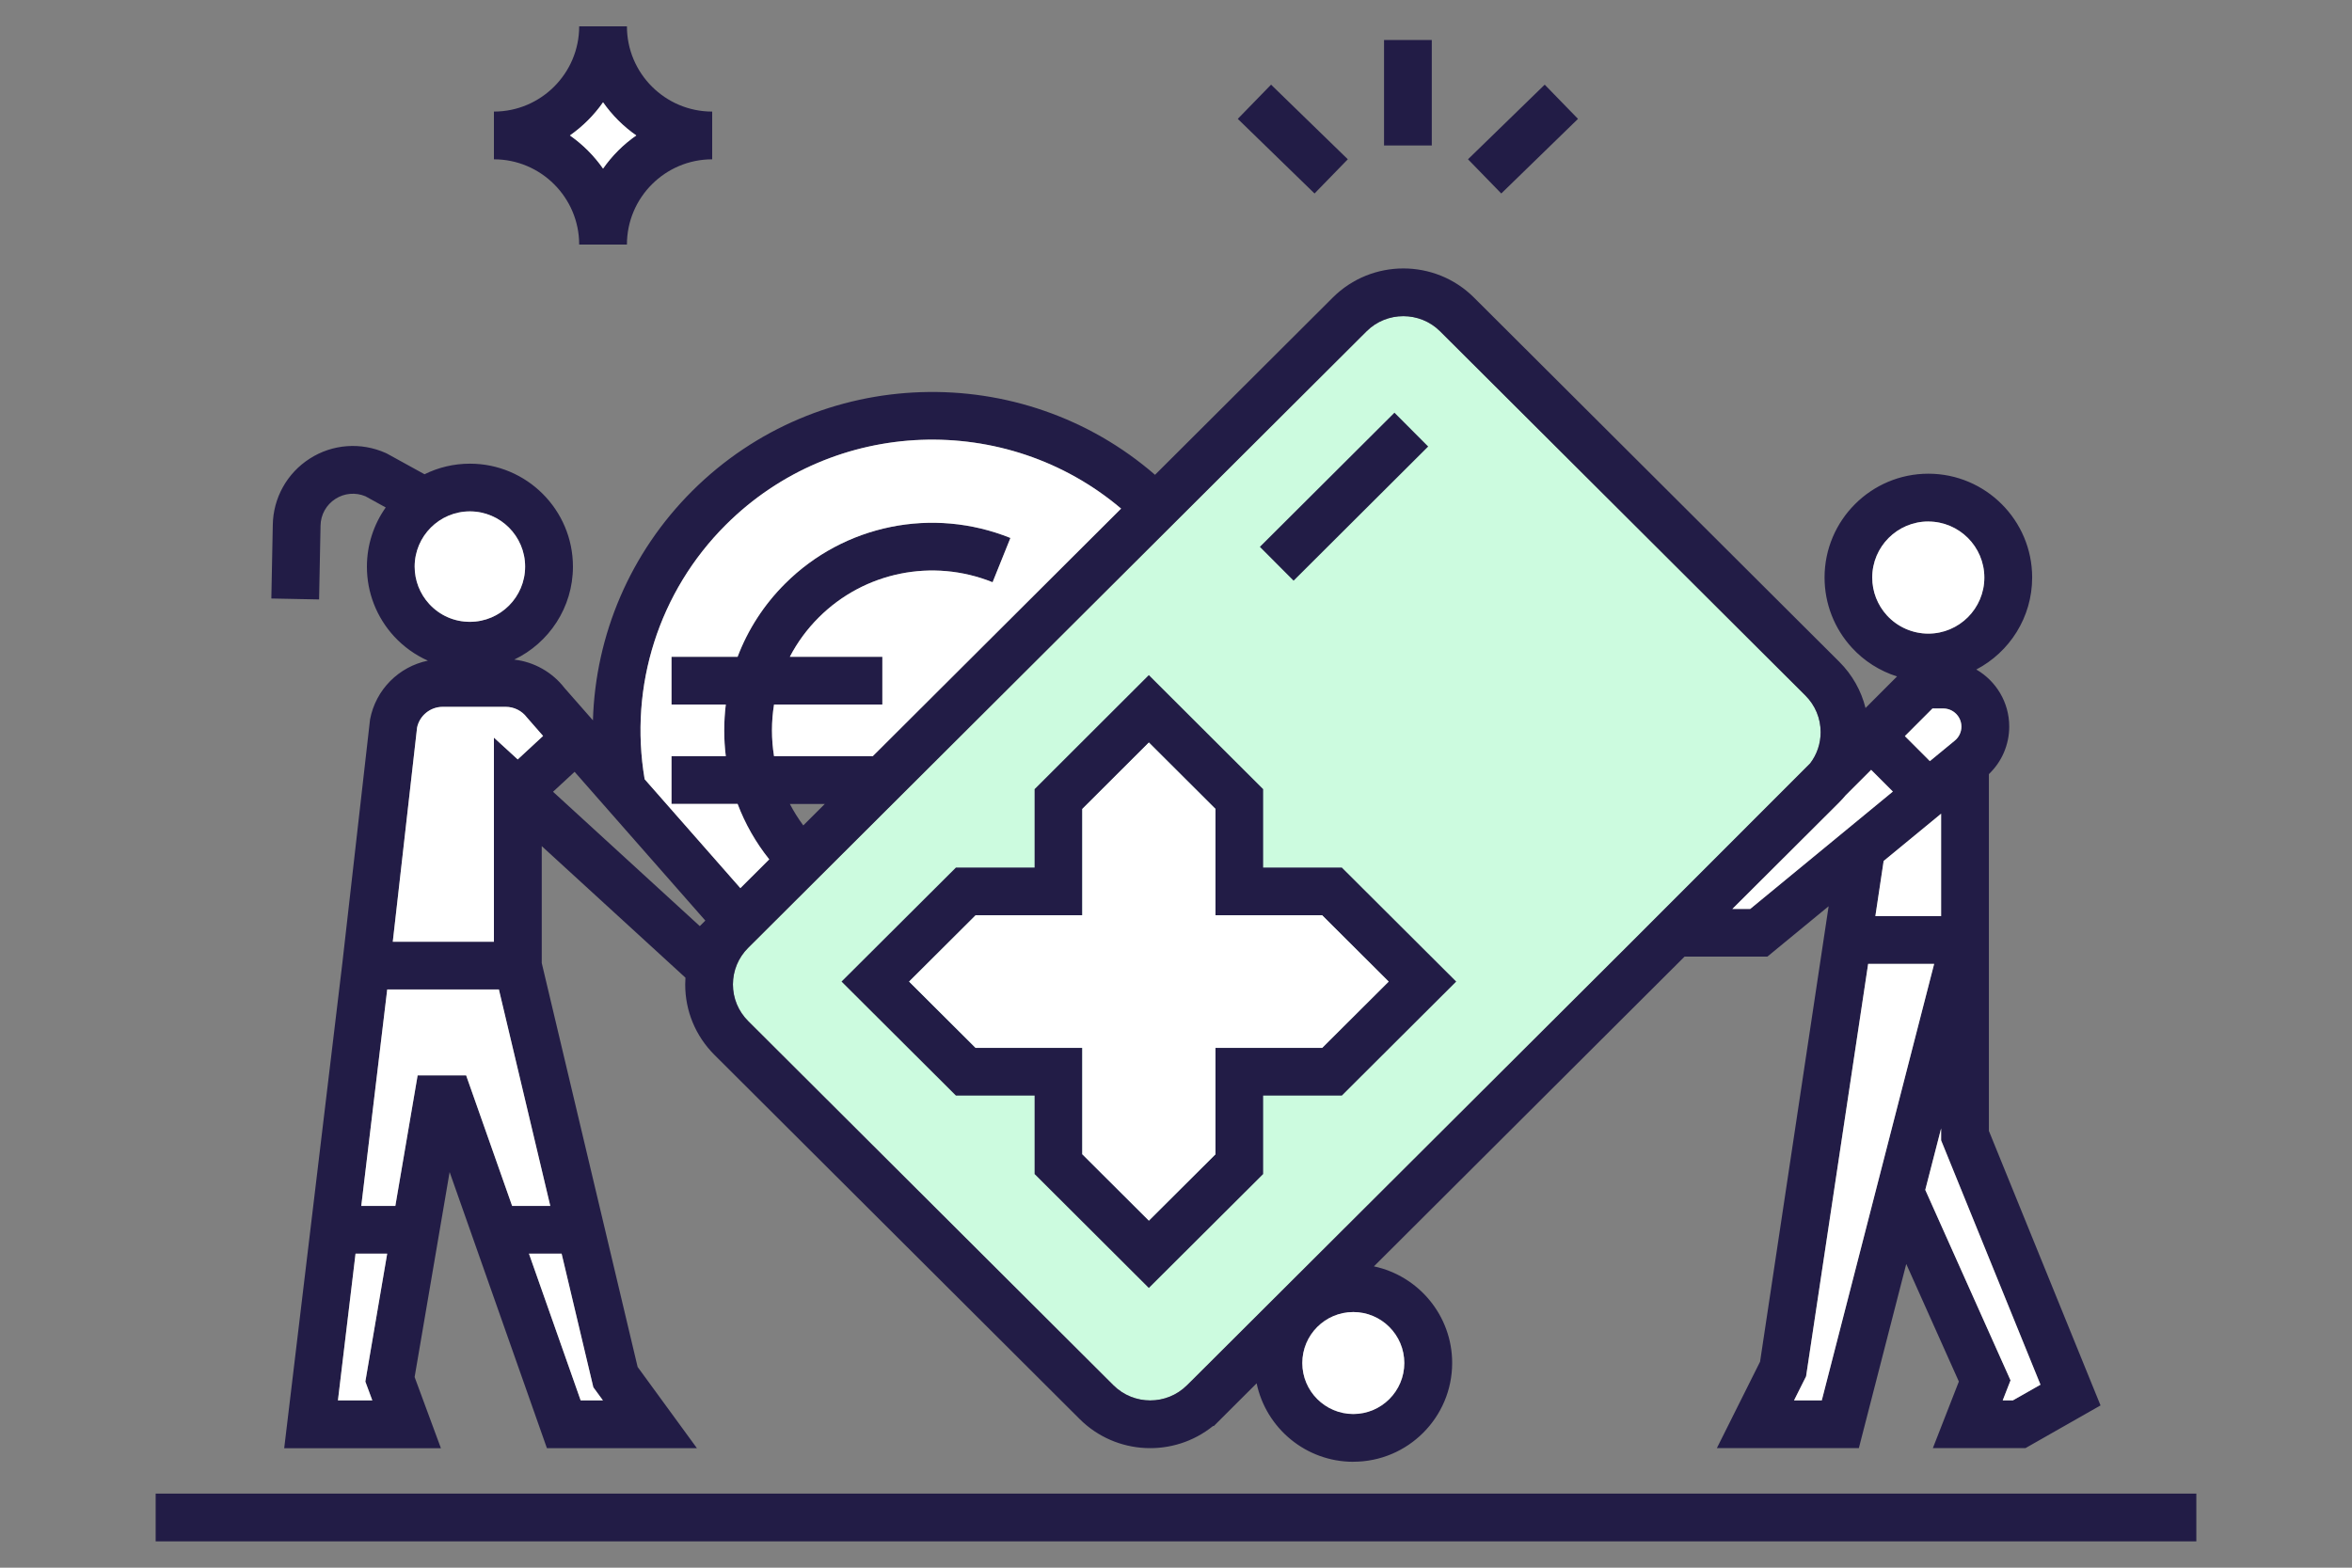 <?xml version="1.0" encoding="UTF-8"?><svg id="Layer_1" xmlns="http://www.w3.org/2000/svg" viewBox="0 0 600 400"><rect x="0" y="0" width="600" height="400" fill="#808080" stroke="none"/><defs><style>.cls-1{fill:#221c46;}.cls-2{fill:#fff;}.cls-3{fill:#ccfbdf;}</style></defs><rect class="cls-1" x="39.71" y="381.1" width="520.58" height="12.18"/><path class="cls-3" d="M357.99,80.67c-3.41,0-6.81,1.29-9.4,3.88-34.28,34.19-123.45,123.12-157.73,157.29-2.5,2.49-3.88,5.81-3.89,9.33,0,3.53,1.38,6.86,3.89,9.36l93.16,92.91c5.19,5.18,13.62,5.18,18.8,0l1.8-1.78c24.11-24.05,71.88-71.69,110.6-110.3l46.55-46.58c1.74-2.28,2.68-5.05,2.68-7.96,0-3.53-1.38-6.86-3.89-9.36l-93.17-92.91c-2.59-2.59-6-3.88-9.4-3.88Z"/><path class="cls-1" d="M345.23,372.98c-12.12,0-22.27-8.6-24.66-20.02-3.35,3.34-6.41,6.4-9.13,9.11l-1.78,1.78h-.21c-9.99,8.09-24.74,7.49-34.03-1.78l-93.16-92.91c-4.82-4.81-7.47-11.2-7.46-17.99,0-.58.02-1.15.06-1.71l-36.66-33.57v29.82l24.46,103.07,15.13,20.73h-38.27l-24.82-70.46-8.93,52.31,6.71,18.16h-39.98l14.84-123.83,7.06-62.11c1.44-7.65,7.38-13.5,14.76-15.01-3.23-1.44-6.17-3.54-8.62-6.19-4.48-4.88-6.94-11.19-6.94-17.78,0-5.62,1.78-10.84,4.8-15.12l-5.19-2.86c-2.51-1.04-5.35-.8-7.62.66-2.36,1.5-3.79,4.07-3.82,6.88l-.37,18.79-12.18-.24.37-18.76c.1-6.89,3.63-13.23,9.44-16.94,5.78-3.71,13.02-4.25,19.34-1.44l.47.23,9.46,5.21c3.5-1.73,7.43-2.7,11.59-2.7,14.49,0,26.27,11.79,26.27,26.27,0,10.44-6.13,19.48-14.97,23.72,5.02.58,9.68,3.18,12.8,7.22l7.27,8.28c.64-21.81,9.53-42.78,25.33-58.53,32.33-32.24,84.07-33.61,118.06-4.12,18.28-18.23,34.54-34.45,45.35-45.23,9.93-9.9,26.09-9.9,36.01,0l93.17,92.91c3.33,3.32,5.62,7.39,6.72,11.82l8.04-8.05c-4.37-1.39-8.36-3.89-11.51-7.33-4.5-4.9-6.98-11.26-6.98-17.92,0-14.6,11.88-26.48,26.48-26.48s26.48,11.88,26.48,26.48c0,10.19-5.79,19.06-14.25,23.48,5.02,2.91,8.4,8.34,8.4,14.55,0,4.62-1.88,8.98-5.19,12.14v42.3s-6.09,0-6.09,0h6.09v48.73l28.48,70.05-19.14,10.89h-23.63l6.63-16.98-13.42-30-12.09,46.98h-36.22l11.02-22.05,17.49-116.21-15.62,12.85h-21.13c-24.88,24.81-54.43,54.28-79.25,79.04,11.39,2.42,19.96,12.55,19.96,24.65,0,13.89-11.3,25.2-25.2,25.2ZM345.23,334.77c-7.18,0-13.01,5.84-13.01,13.01s5.84,13.01,13.01,13.01,13.01-5.84,13.01-13.01-5.84-13.01-13.01-13.01ZM357.99,80.67c-3.41,0-6.81,1.29-9.4,3.88-34.28,34.19-123.45,123.12-157.73,157.29-2.5,2.49-3.88,5.81-3.89,9.33,0,3.53,1.38,6.86,3.89,9.36l93.16,92.91c5.19,5.18,13.62,5.18,18.8,0l1.8-1.78c24.11-24.05,71.88-71.69,110.6-110.3l46.55-46.58c1.74-2.28,2.68-5.05,2.68-7.96,0-3.53-1.38-6.86-3.89-9.36l-93.17-92.91c-2.59-2.59-6-3.88-9.4-3.88ZM510.89,357.32h2.58l7.06-4.01-25.35-62.36v-3.02l-4.03,15.67,21.75,48.61-2,5.12ZM457.66,357.32h7.07l28.67-111.39h-16.83l-15.84,105.25-3.07,6.14ZM148.13,357.32h5.68l-2.45-3.35-8.09-34.09h-8.33l13.19,37.44ZM86.21,357.32h8.77l-1.78-4.81,5.57-32.63h-8.08l-4.49,37.44ZM130.65,307.7h9.73l-13.11-55.23h-28.49l-6.62,55.23h8.69l5.69-33.32h12.37l11.74,33.32ZM100.2,240.29h25.8v-52.08l6.07,5.56,6.47-5.99-4.14-4.74c-1.26-1.68-3.27-2.69-5.37-2.69h-16.09c-3.16,0-5.88,2.21-6.54,5.27l-6.2,54.67ZM141.08,202.02l37.44,34.28,1.41-1.41-33.35-37.96-5.5,5.09ZM478.41,233.75h16.77v-26.13l-14.65,12.06-2.12,14.07ZM441.94,231.92h4.54l36.39-29.95-5.54-5.54-6.46,6.46c-.54.65-1.11,1.28-1.72,1.89-7.06,7.04-16.46,16.41-27.22,27.14ZM164.44,198.81l24.43,27.8c2.3-2.3,4.76-4.75,7.36-7.34-3.44-4.31-6.15-9.07-8.07-14.15h-16.86v-12.18h13.85c-.27-2.17-.4-4.37-.4-6.59s.14-4.42.4-6.59h-13.85v-12.18h16.86c2.63-6.93,6.72-13.29,12.13-18.68,15.09-15.05,37.65-19.62,57.47-11.64l-4.55,11.3c-15.29-6.16-32.68-2.64-44.32,8.96-3.01,3-5.49,6.39-7.4,10.06h23.6v12.18h-27.63c-.35,2.16-.53,4.36-.53,6.59s.18,4.44.53,6.59h25.18c19.81-19.76,42.49-42.37,63.35-63.17-29.22-24.76-73.23-23.39-100.81,4.12-17.09,17.03-24.77,41.17-20.73,64.92ZM201.49,205.13c.99,1.9,2.14,3.74,3.43,5.48,1.79-1.78,3.62-3.61,5.49-5.48h-8.93ZM485.94,187.82l6.37,6.38,6.37-5.24c1.07-.88,1.68-2.18,1.68-3.56,0-2.55-2.08-4.63-4.63-4.63h-2.75l-7.04,7.05ZM491.91,133.06c-7.88,0-14.3,6.41-14.3,14.3,0,3.59,1.34,7.03,3.77,9.68,2.7,2.94,6.54,4.63,10.53,4.63,7.89,0,14.3-6.42,14.3-14.3s-6.41-14.3-14.3-14.3ZM119.87,130.48c-7.77,0-14.09,6.32-14.09,14.09,0,3.54,1.32,6.92,3.72,9.54,2.7,2.93,6.39,4.55,10.37,4.55,7.77,0,14.09-6.32,14.09-14.09s-6.32-14.09-14.09-14.09ZM293.07,328.63l-29.14-29.07v-20.02h-20.07l-29.18-29.09,29.18-29.09h20.07v-20.01l29.14-29.1,29.16,29.1v20.01h20.07l29.18,29.09-29.18,29.09h-20.07v20.02l-29.16,29.07ZM276.11,294.51l16.97,16.93,16.98-16.93v-27.14h27.22l16.96-16.91-16.96-16.91h-27.22v-27.14l-16.98-16.94-16.97,16.94v27.14h-27.22l-16.96,16.91,16.96,16.91h27.22v27.14ZM330,148.16l-8.6-8.63,34.33-34.23,8.6,8.63-34.33,34.23ZM159.93,62.4h-12.18c0-11.99-9.76-21.75-21.75-21.75v-12.18c11.99,0,21.75-9.76,21.75-21.75h12.18c0,11.99,9.76,21.75,21.75,21.75v12.18c-11.99,0-21.75,9.76-21.75,21.75ZM145.38,34.56c3.29,2.3,6.16,5.17,8.46,8.46,2.3-3.29,5.17-6.16,8.47-8.46-3.29-2.3-6.17-5.17-8.47-8.46-2.3,3.29-5.17,6.16-8.46,8.46ZM335.34,49.37l-19.58-19.04,8.49-8.73,19.58,19.04-8.49,8.73ZM382.98,49.37l-8.49-8.73,19.57-19.04,8.49,8.73-19.57,19.04ZM365.25,37.12h-12.18V10.2h12.18v26.92Z"/><polygon class="cls-2" points="276.11 294.51 293.08 311.43 310.06 294.51 310.06 267.36 337.28 267.36 354.24 250.45 337.28 233.54 310.06 233.54 310.06 206.4 293.08 189.46 276.11 206.4 276.11 233.54 248.89 233.54 231.93 250.45 248.89 267.36 276.11 267.36 276.11 294.51"/><path class="cls-2" d="M345.23,334.77c-7.18,0-13.01,5.84-13.01,13.01s5.84,13.01,13.01,13.01,13.01-5.84,13.01-13.01-5.84-13.01-13.01-13.01Z"/><polygon class="cls-2" points="510.89 357.32 513.47 357.32 520.53 353.31 495.18 290.95 495.18 287.93 491.14 303.6 512.89 352.2 510.89 357.32"/><polygon class="cls-2" points="457.66 357.32 464.74 357.32 493.41 245.93 476.57 245.93 460.74 351.18 457.66 357.32"/><polygon class="cls-2" points="148.13 357.32 153.81 357.32 151.36 353.97 143.27 319.88 134.94 319.88 148.13 357.32"/><polygon class="cls-2" points="86.21 357.32 94.98 357.32 93.2 352.51 98.77 319.88 90.7 319.88 86.21 357.32"/><polygon class="cls-2" points="130.65 307.7 140.38 307.7 127.27 252.47 98.78 252.47 92.16 307.7 100.85 307.7 106.54 274.38 118.91 274.38 130.65 307.7"/><path class="cls-2" d="M100.2,240.29h25.8v-52.08l6.07,5.56,6.47-5.99-4.14-4.74c-1.26-1.68-3.27-2.69-5.37-2.69h-16.09c-3.16,0-5.88,2.21-6.54,5.27l-6.2,54.67Z"/><polygon class="cls-2" points="478.41 233.75 495.18 233.75 495.18 207.62 480.52 219.68 478.41 233.75"/><path class="cls-2" d="M441.94,231.92h4.54l36.39-29.95-5.54-5.54-6.46,6.46c-.54.65-1.11,1.28-1.72,1.89-7.06,7.04-16.46,16.41-27.22,27.14Z"/><path class="cls-2" d="M164.44,198.81l24.43,27.8c2.3-2.3,4.76-4.75,7.36-7.34-3.44-4.31-6.15-9.07-8.07-14.15h-16.86v-12.18h13.85c-.27-2.17-.4-4.37-.4-6.59s.14-4.42.4-6.59h-13.85v-12.18h16.86c2.63-6.93,6.72-13.29,12.13-18.68,15.09-15.05,37.65-19.62,57.47-11.64l-4.55,11.3c-15.29-6.16-32.68-2.64-44.32,8.96-3.01,3-5.49,6.39-7.4,10.06h23.6v12.18h-27.63c-.35,2.16-.53,4.36-.53,6.59s.18,4.44.53,6.59h25.18c19.81-19.76,42.49-42.37,63.35-63.17-29.22-24.76-73.23-23.39-100.81,4.12-17.09,17.03-24.77,41.17-20.73,64.92Z"/><path class="cls-2" d="M485.94,187.82l6.37,6.38,6.37-5.24c1.07-.88,1.68-2.18,1.68-3.56,0-2.55-2.08-4.63-4.63-4.63h-2.75l-7.04,7.05Z"/><path class="cls-2" d="M491.91,133.06c-7.88,0-14.3,6.41-14.3,14.3,0,3.59,1.34,7.03,3.77,9.68,2.7,2.94,6.54,4.63,10.53,4.63,7.89,0,14.3-6.42,14.3-14.3s-6.41-14.3-14.3-14.3Z"/><path class="cls-2" d="M119.87,130.48c-7.77,0-14.09,6.32-14.09,14.09,0,3.54,1.32,6.92,3.72,9.54,2.7,2.93,6.39,4.55,10.37,4.55,7.77,0,14.09-6.32,14.09-14.09s-6.32-14.09-14.09-14.09Z"/><path class="cls-2" d="M145.38,34.56c3.29,2.3,6.16,5.17,8.46,8.46,2.3-3.29,5.17-6.16,8.47-8.46-3.29-2.3-6.17-5.17-8.47-8.46-2.3,3.29-5.17,6.16-8.46,8.46Z"/></svg>